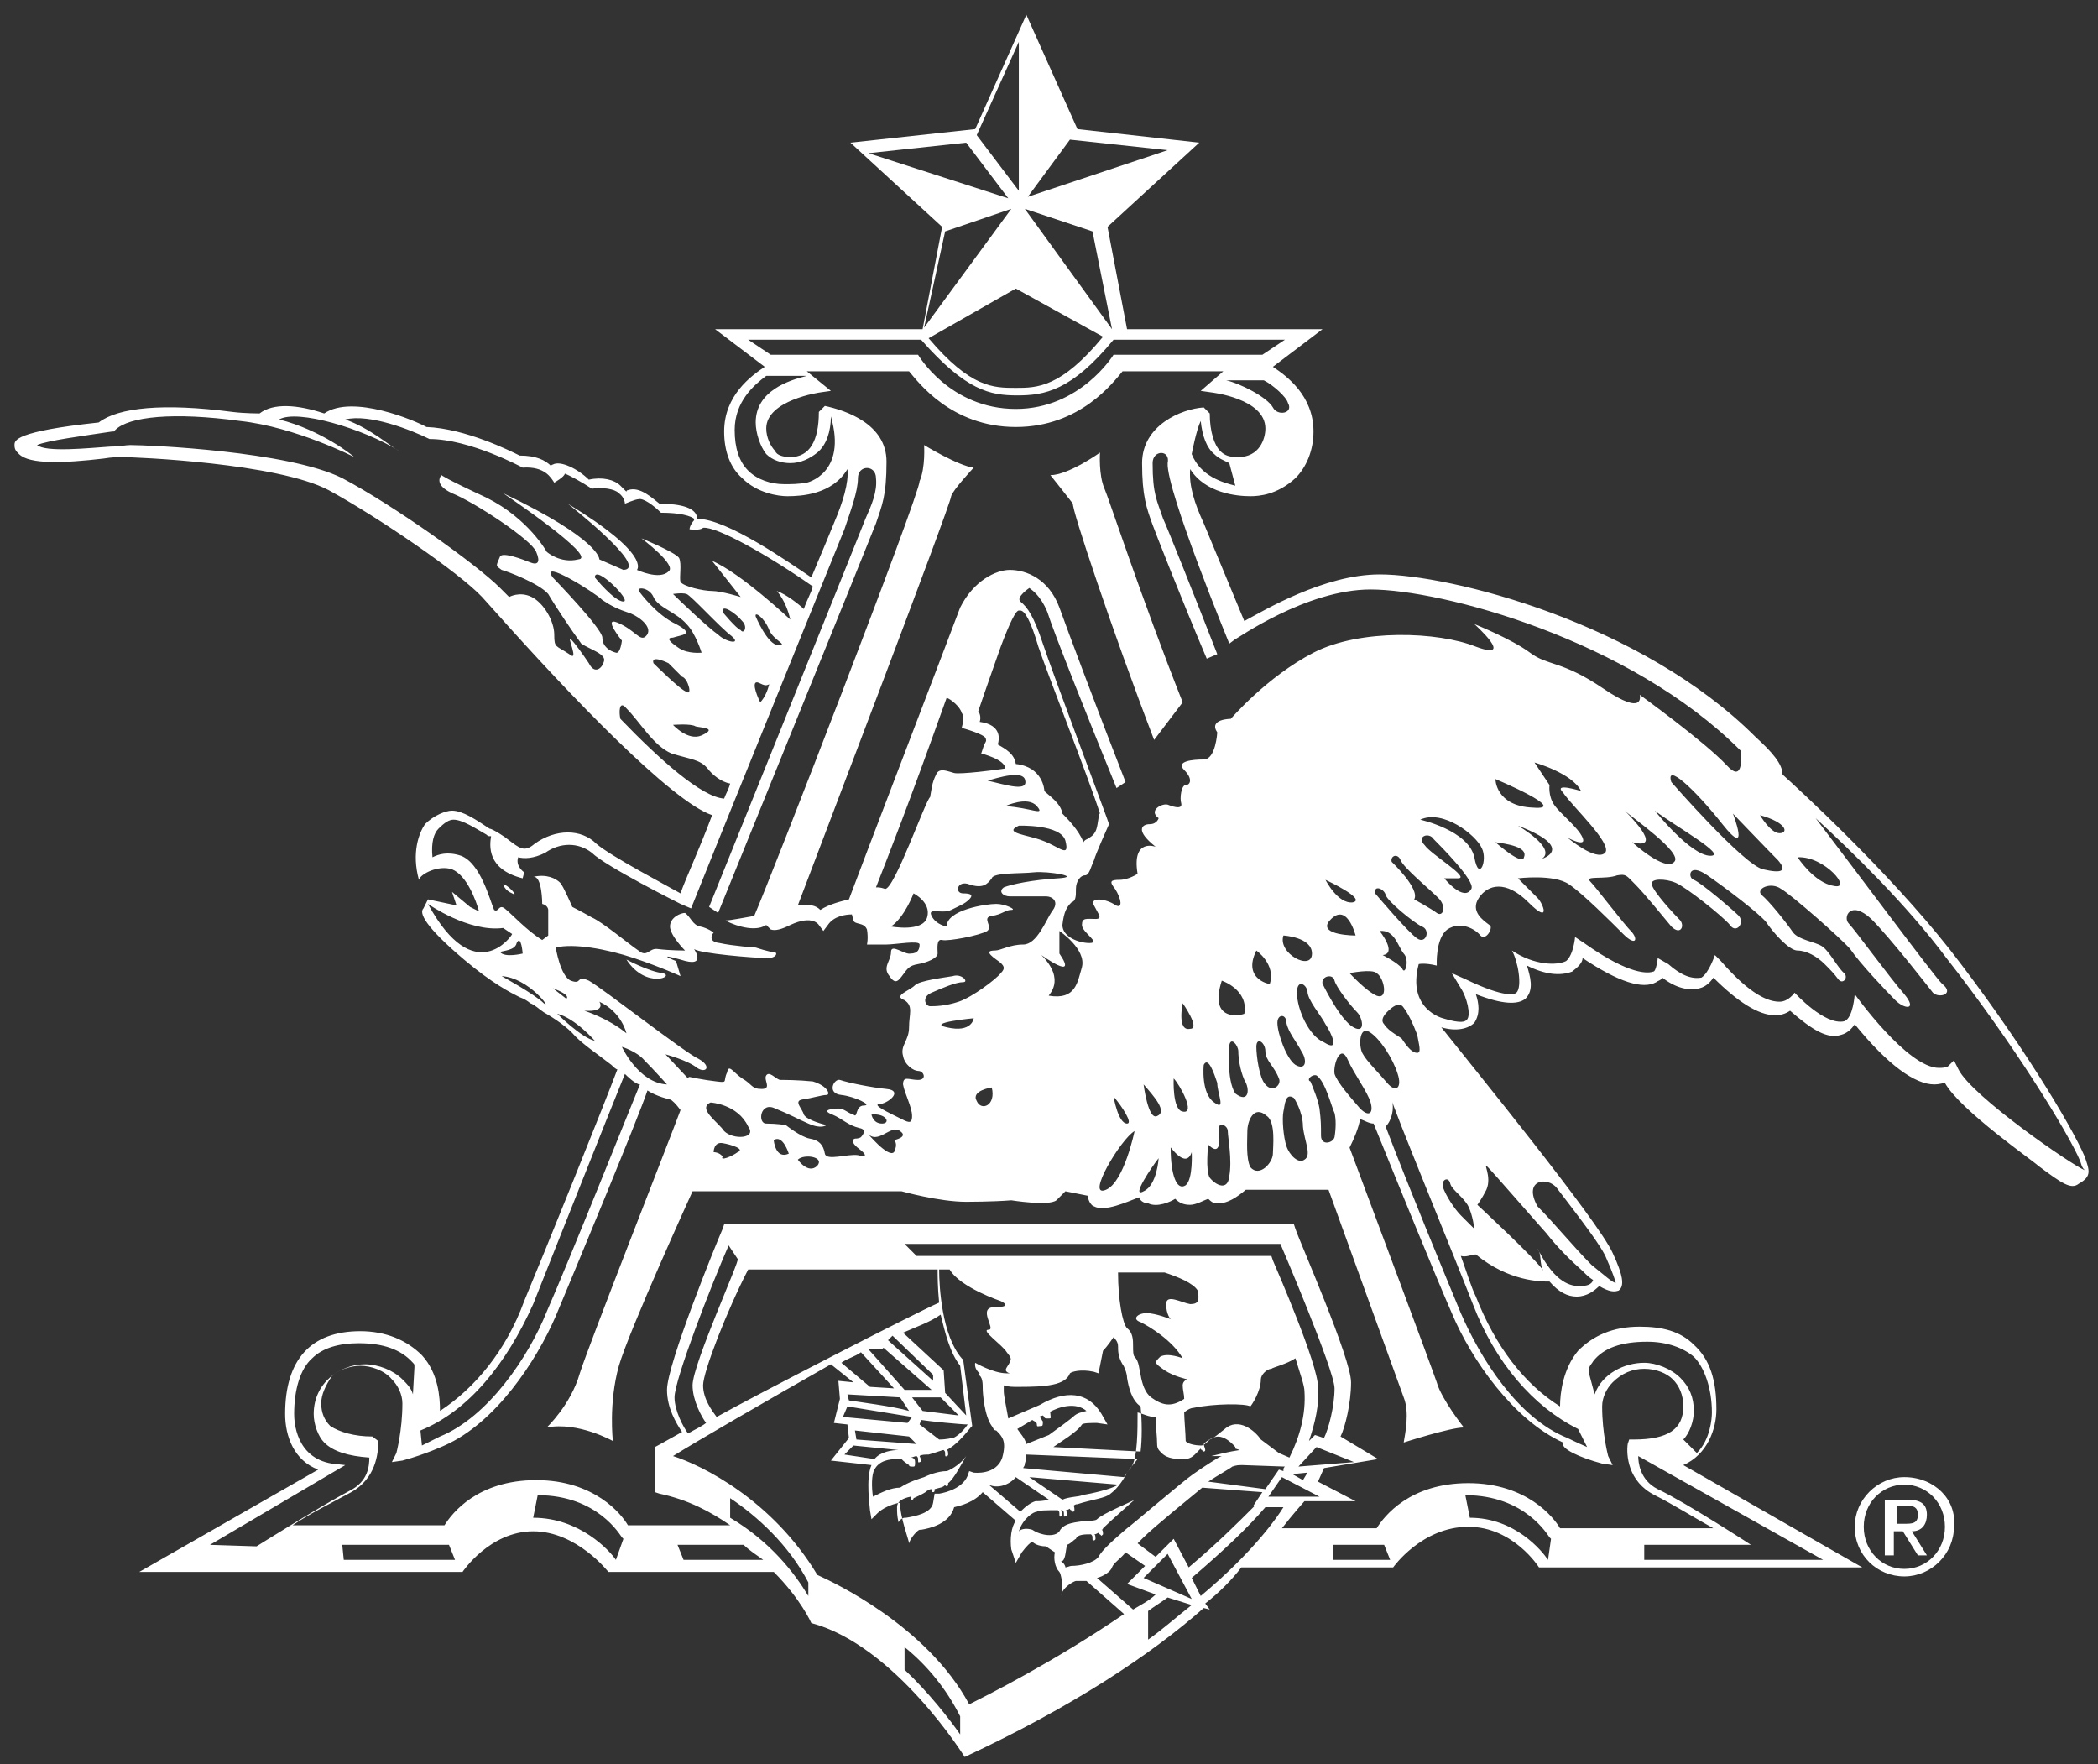 <svg xmlns="http://www.w3.org/2000/svg" width="132" height="111" viewBox="0 0 132 111" fill="none"><rect x="0" y="0" width="132" height="111" fill="#333333" stroke="none"/><path d="M131.166 72.774C130.315 70.786 127.004 65.296 122.653 59.711C118.775 54.789 113.099 49.583 112.153 48.731C112.153 48.068 111.491 47.311 110.451 46.364C103.262 39.17 91.249 36.141 86.803 36.141C83.303 36.141 79.519 38.413 78.289 39.076L75.735 32.923C75.168 31.692 74.79 30.557 74.884 29.515C75.83 31.03 77.817 31.219 78.668 31.219C79.235 31.219 80.37 31.125 81.505 30.083C82.168 29.421 82.641 28.38 82.641 27.149C82.641 24.877 80.938 23.647 80.087 23.079L83.208 20.712H70.911L69.681 14.275L75.452 8.975L67.79 8.123L64.574 0.929L61.357 8.123L53.506 8.975L59.276 14.275L58.047 20.712H44.993L48.114 23.079C47.263 23.647 45.561 24.877 45.561 27.149C45.561 28.38 45.939 29.421 46.696 30.083C47.642 31.03 48.966 31.219 49.533 31.219C50.385 31.219 52.371 31.125 53.317 29.515C53.412 30.367 53.033 31.598 52.466 32.923C52.466 32.923 51.614 35.005 51.047 36.331C49.628 35.384 45.75 32.639 43.858 32.639V32.544C43.763 31.977 42.912 31.692 41.493 31.692C41.115 31.409 40.263 30.557 39.507 30.841C39.412 30.841 39.412 30.935 39.412 30.935C39.318 30.841 39.128 30.651 39.034 30.557C38.655 30.178 37.899 29.989 37.047 30.178C36.385 29.515 35.25 28.947 34.777 29.231C34.777 29.231 34.682 29.231 34.682 29.326C34.304 28.947 33.736 28.663 32.696 28.663C32.129 28.38 29.291 26.96 26.831 26.865C26.169 26.486 22.196 24.782 20.399 26.013C18.696 25.445 17.183 25.35 16.332 26.013C16.332 26.013 15.386 26.013 14.629 25.918C10.278 25.35 7.44 25.634 6.21 26.581C0.913 27.149 0.913 27.717 0.913 28.001C0.913 28.285 1.008 28.38 1.197 28.569C1.859 29.231 4.035 29.137 6.494 28.853C7.062 28.758 7.44 28.758 7.629 28.758C8.575 28.758 17.467 29.137 20.683 30.841C23.804 32.544 28.912 36.047 30.331 37.561L31.183 38.508C35.818 43.714 42.25 50.435 44.804 51.287C43.953 53.558 43.101 55.357 42.817 56.209C42.155 55.83 38.372 53.842 37.52 53.085C36.574 52.139 34.966 52.139 33.642 53.085C32.98 53.653 32.696 53.369 31.939 52.801C31.845 52.706 30.993 52.139 30.804 52.139C29.953 51.571 29.102 51.003 28.439 51.003C28.061 51.003 27.304 51.287 26.737 51.855C26.358 52.422 25.885 53.653 26.358 55.357C26.453 54.978 27.588 54.41 28.439 54.694C29.385 55.073 29.953 56.682 30.142 57.345L29.575 57.061L28.439 56.114L28.723 56.966L26.926 56.587L26.642 57.155C26.358 57.439 26.737 58.291 29.196 60.374C30.993 61.888 32.129 62.456 32.696 62.74C32.98 62.835 33.264 63.024 33.358 63.119C33.642 63.214 33.926 63.498 34.209 63.687C34.872 64.065 35.723 64.633 36.196 65.201C36.764 65.769 37.615 66.337 38.466 67C38.561 67.094 38.75 67.284 38.844 67.284C37.993 69.556 34.209 78.927 32.98 81.861C31.845 84.985 29.858 87.351 27.683 88.771C27.683 87.919 27.588 86.405 26.547 85.269C25.602 84.322 24.277 83.754 22.669 83.754C19.548 83.754 17.94 85.553 17.94 88.96C17.94 90.38 18.507 91.895 20.021 92.463L8.764 98.9H29.102C29.102 98.9 30.804 96.344 33.547 96.344C36.291 96.344 38.277 98.9 38.277 98.9H48.682C50.385 100.603 51.047 102.118 51.047 102.118C56.344 103.538 60.695 110.542 60.695 110.542C67.411 107.419 72.425 104.106 75.735 101.171L76.114 101.266L75.83 100.887C76.681 100.225 77.533 99.373 78.1 98.615H87.654C87.654 98.615 89.451 96.06 92.384 96.06C95.221 96.06 96.829 98.615 96.829 98.615H117.167L105.91 92.179C107.424 91.516 107.991 89.907 107.991 88.677C107.991 86.878 107.613 85.553 106.572 84.606C105.721 83.754 104.586 83.47 103.167 83.47C101.464 83.47 100.235 84.038 99.289 84.985C98.343 86.121 98.154 87.635 98.154 88.487C95.883 87.067 94.086 84.701 92.857 81.577C92.573 81.009 92.289 80.063 91.911 79.021C92.289 79.116 92.573 78.927 92.857 78.927C94.938 80.631 96.924 80.631 97.492 80.631C98.059 81.293 98.627 81.577 99.194 81.577C99.856 81.577 100.329 81.198 100.613 80.915C101.275 81.293 101.559 81.293 101.843 81.198C102.221 80.915 102.127 80.252 101.464 78.832C100.519 76.75 92.478 66.905 90.681 64.633C91.627 64.917 92.384 64.728 92.762 64.349C93.14 63.782 93.046 63.119 92.857 62.551C94.559 63.214 95.505 63.214 95.978 62.835C96.546 62.267 96.262 61.415 96.073 60.752C97.208 61.32 98.154 61.415 98.91 61.131C99.289 60.847 99.573 60.563 99.573 60.279C101.843 61.794 103.356 62.267 104.208 61.794C104.302 61.699 104.491 61.699 104.586 61.51C105.437 62.172 106.289 62.362 106.951 62.172C107.329 62.078 107.613 61.794 107.802 61.51C109.316 63.024 110.64 63.876 111.68 63.876C112.059 63.876 112.343 63.782 112.626 63.592C114.045 64.823 114.991 65.391 115.842 65.107C116.221 65.012 116.505 64.728 116.694 64.444C118.775 67 120.477 68.23 121.707 68.23C121.991 68.23 122.275 68.136 122.369 68.136C123.315 69.84 127.95 73.058 128.234 73.342C129.748 74.478 130.315 74.856 130.788 74.478C131.639 74.004 131.45 73.626 131.166 72.774ZM111.964 52.422C111.397 52.422 110.735 51.287 110.735 51.287C112.437 51.76 112.532 52.422 111.964 52.422ZM111.87 54.126C112.437 54.789 112.153 54.978 110.924 54.694C109.694 54.41 105.154 49.204 105.154 49.204C104.775 47.974 106.572 49.583 108.37 51.855C110.167 54.126 109.032 51.192 109.032 51.192C109.032 51.192 111.302 53.558 111.87 54.126ZM102.221 51.003C102.6 51.381 105.91 53.653 105.343 54.221C104.775 54.884 102.694 52.99 102.694 52.99C104.87 53.558 102.221 51.003 102.221 51.003ZM104.113 51.003C105.343 51.949 108.748 53.842 107.613 53.842C106.383 53.842 104.113 51.003 104.113 51.003ZM74.979 28.569C74.979 28.569 75.263 27.054 75.546 26.486C75.641 27.433 75.925 28.19 76.398 28.569C76.681 28.853 76.965 28.947 77.344 29.137L77.722 30.557C76.965 30.367 75.546 29.989 74.979 28.569ZM81.033 25.35C81.411 26.013 80.37 26.202 80.087 25.634C79.708 24.972 78.006 24.12 77.154 23.93H79.519C80.087 24.215 80.938 24.972 81.033 25.35ZM67.317 8.785L73.465 9.448L64.668 12.382L67.317 8.785ZM68.736 14.559L69.965 20.712L64.479 13.14L68.736 14.559ZM69.398 21.186C66.749 24.404 65.236 24.404 63.911 24.404C62.492 24.404 61.074 24.404 58.425 21.28L63.911 18.156L69.398 21.186ZM64.101 2.633V12.004L61.452 8.501L64.101 2.633ZM54.641 9.637L60.79 8.975L63.438 12.477L54.641 9.637ZM59.466 14.559L63.628 13.14L58.141 20.617L59.466 14.559ZM47.074 21.375H57.952C60.79 24.593 62.303 24.877 64.006 24.877C65.709 24.877 67.411 24.593 70.06 21.375H80.843L79.424 22.321H70.06C70.06 22.321 67.979 25.729 63.911 25.729C59.749 25.729 57.763 22.321 57.763 22.321H48.493L47.074 21.375ZM50.763 30.367C50.196 30.462 49.817 30.462 49.344 30.462C48.493 30.462 47.642 30.178 47.074 29.61C46.507 29.042 46.223 28.19 46.223 27.054C46.223 25.256 47.452 24.215 48.209 23.647H50.763C49.628 23.931 47.547 24.593 47.547 26.581C47.547 27.244 47.831 28.096 48.209 28.569C48.587 28.947 49.155 29.137 49.723 29.137C50.385 29.137 50.952 28.853 51.425 28.474C51.993 28.001 52.277 27.149 52.277 26.202C53.317 29.799 50.763 30.367 50.763 30.367ZM37.993 41.632C37.899 42.01 37.426 42.483 37.047 41.726C36.669 41.158 36.196 40.496 35.912 40.212C35.628 39.928 36.48 41.726 35.818 41.158C34.966 40.59 34.872 40.78 34.872 39.928C34.872 39.076 34.209 37.94 33.453 37.561C32.696 37.183 32.034 37.561 32.034 37.561L31.466 36.993C29.953 35.479 24.75 31.787 21.534 30.083C18.129 28.38 9.332 28.001 8.197 28.001C7.913 28.001 7.535 28.096 6.967 28.096C5.548 28.19 2.9 28.474 2.332 28.001C2.994 27.717 5.17 27.433 7.062 27.149H7.156L7.251 27.054C8.102 26.202 10.94 25.918 15.102 26.486C18.602 26.865 22.291 28.758 22.291 28.758C22.196 28.663 20.21 27.054 17.561 26.392C18.696 25.729 22.858 26.96 25.129 28.38C24.561 28.096 23.331 26.96 21.723 26.392C23.237 26.013 25.885 27.054 27.02 27.622C29.575 27.622 32.885 29.421 32.885 29.421C34.304 29.326 34.682 30.083 34.872 30.367C34.872 30.367 35.534 29.989 35.534 29.799C35.818 29.894 36.669 30.367 37.236 30.746C37.899 30.651 38.655 30.746 38.939 31.03C39.318 31.314 39.318 31.692 39.318 31.692C39.318 31.692 39.98 31.409 40.169 31.409C40.453 31.314 41.115 31.787 41.588 32.26C43.29 32.26 43.669 32.639 43.669 32.639C43.669 32.639 43.669 32.639 43.669 32.734C43.574 32.828 43.385 33.112 43.385 33.302C43.385 33.302 44.047 33.396 44.236 33.207C45.088 33.112 48.304 34.911 51.142 36.899C51.047 37.277 50.763 37.751 50.574 38.319C50.29 38.035 49.439 37.372 48.871 37.183C48.871 37.183 49.439 37.751 49.723 38.981C49.723 38.981 46.601 36.047 44.804 35.289L46.601 37.561C46.601 37.561 45.371 37.183 44.804 37.183C44.236 37.183 43.007 36.899 42.817 36.615C42.723 36.331 42.912 35.479 42.723 35.1C42.439 34.721 40.358 33.87 40.358 33.87C40.358 33.87 42.628 35.574 42.061 35.952C41.493 36.52 40.074 35.857 40.074 35.857C40.074 35.857 41.02 34.911 35.723 31.692C35.723 31.692 40.925 35.763 39.223 35.857L37.709 35.195C37.709 35.195 37.804 33.964 31.655 31.03C31.655 31.03 37.709 35.1 36.385 35.195C35.25 35.479 34.399 34.721 34.399 34.721C34.399 34.721 33.264 32.639 30.615 31.314C27.966 30.083 27.777 29.894 27.777 29.894C27.777 29.894 27.21 30.462 28.439 31.03C29.858 31.598 33.453 33.964 33.736 34.721C34.02 35.384 33.831 35.574 33.358 35.384C32.885 35.195 31.655 34.721 31.466 35.005C31.183 35.668 31.183 35.574 31.561 35.857C31.939 35.952 33.926 36.709 34.493 37.372C34.872 38.035 36.007 39.738 36.574 40.496C37.142 40.874 38.182 41.158 37.993 41.632ZM47.547 38.792C47.452 38.413 48.114 38.886 48.398 39.644C48.682 40.306 49.628 40.59 48.966 40.59C48.304 40.59 47.547 38.792 47.547 38.792ZM48.398 43.051C48.304 43.43 48.114 43.903 47.831 44.187C47.547 43.619 47.263 42.767 47.736 42.957C48.114 43.146 48.209 43.146 48.398 43.051ZM42.534 39.265C41.304 38.697 40.263 37.277 40.263 37.277C39.885 36.899 40.831 36.899 41.115 37.561C41.398 38.224 42.534 38.508 43.196 39.265C43.763 39.833 44.142 41.064 44.142 41.064C44.142 41.064 43.29 41.158 42.723 40.78C42.155 40.401 41.871 40.117 42.344 40.117C42.912 39.928 43.763 39.928 42.534 39.265ZM42.061 41.726C42.061 41.726 42.628 42.294 42.912 42.578C43.29 42.673 43.574 43.809 43.196 43.525C42.817 43.43 41.115 41.726 41.115 41.726C40.925 41.158 42.061 41.726 42.061 41.726ZM43.763 45.702C44.142 45.797 45.182 45.797 44.142 46.27C43.29 46.648 42.344 45.607 42.344 45.607C42.344 45.607 43.48 45.513 43.763 45.702ZM42.344 37.372C42.344 37.372 42.912 37.277 43.196 37.372C43.48 37.467 45.277 39.454 46.033 40.022C46.696 40.59 45.655 40.401 45.182 39.928C44.615 39.549 42.817 37.845 42.344 37.372ZM45.466 38.508C45.371 37.94 46.317 38.602 46.696 39.076C47.074 39.454 46.79 39.928 46.601 39.644C46.317 39.549 45.466 38.508 45.466 38.508ZM39.223 37.845C38.655 37.845 37.426 36.331 37.426 36.331C37.426 35.479 39.79 37.845 39.223 37.845ZM38.75 41.064C38.372 40.969 37.899 40.685 37.899 40.117C37.899 39.549 34.777 36.331 34.777 36.331C33.926 35.1 37.426 37.277 37.899 37.751C38.466 38.129 38.844 38.319 39.696 38.602C40.358 38.886 41.115 39.549 40.642 40.022C40.263 40.401 39.98 39.644 38.844 39.17C37.899 38.792 39.128 40.306 39.128 40.306C39.128 40.306 39.034 41.158 38.75 41.064ZM39.034 45.228C38.939 44.85 38.939 43.998 39.412 44.566C40.263 45.418 41.115 46.932 42.25 47.406C43.48 47.784 44.047 47.784 44.52 48.352C44.804 48.731 45.371 49.204 45.939 49.299C45.844 49.678 45.655 49.961 45.561 50.245C44.142 50.151 41.493 47.784 39.034 45.228ZM26.926 56.871C26.926 56.871 29.48 58.67 31.655 58.386L32.223 58.765C32.223 58.859 29.858 62.267 26.926 56.871ZM32.507 59.333C32.791 58.765 32.885 59.995 32.885 59.995C32.885 59.995 31.75 60.279 31.466 59.901C31.655 59.806 32.412 59.806 32.507 59.333ZM34.209 63.119C33.642 62.551 31.561 61.415 31.561 61.415C33.264 61.51 34.777 63.592 34.209 63.119ZM34.493 58.859L34.115 59.143C33.169 58.575 32.129 57.439 31.75 57.155C31.372 56.871 31.372 57.439 31.088 57.25C30.804 56.587 30.237 54.316 29.007 53.842C28.156 53.558 27.588 53.748 27.21 53.937C27.115 52.99 27.304 52.422 27.588 52.139C27.966 51.76 28.25 51.571 28.534 51.571C29.102 51.571 29.953 52.139 30.615 52.517C30.71 52.612 30.71 52.612 30.899 52.612C30.804 53.18 30.615 54.694 32.885 55.262L32.98 54.884C32.98 54.884 32.412 54.505 32.601 53.937C32.98 54.032 33.547 54.032 34.304 53.653C35.25 52.99 36.385 52.99 37.236 53.653C38.088 54.505 42.817 56.871 42.817 56.871L43.48 57.155C43.574 56.871 53.128 33.302 53.128 33.302C53.506 32.166 53.979 30.935 53.979 30.083C53.979 29.231 55.114 29.231 55.114 30.083C55.209 30.935 54.831 31.787 54.452 32.639C54.358 32.923 44.615 57.061 44.615 57.061L45.182 57.439C45.182 57.439 55.02 33.207 55.114 32.923C55.493 31.787 55.776 31.219 55.776 29.042C55.776 26.676 53.222 25.824 51.898 25.54L51.52 25.918C51.52 27.717 50.952 28.758 49.723 28.758C49.344 28.758 48.871 28.663 48.777 28.38C48.493 28.096 48.209 27.527 48.209 26.96C48.209 25.161 51.614 24.688 51.614 24.688L52.277 24.593L50.763 23.363H57.195C57.763 24.025 59.844 26.865 63.911 26.865C67.979 26.865 70.06 24.025 70.627 23.363H76.965L75.546 24.593L76.208 24.688C76.208 24.688 79.614 25.066 79.614 26.96C79.614 27.622 79.235 28.758 77.911 28.758C77.344 28.758 77.06 28.663 76.776 28.38C76.398 28.001 76.114 27.149 76.114 26.013L75.735 25.634C74.317 25.729 71.857 26.77 71.857 29.137C71.857 31.219 72.141 31.977 72.519 33.018C72.614 33.302 74.317 37.656 75.925 41.442L76.587 41.158C75.073 37.277 73.371 33.018 73.181 32.639C72.803 31.503 72.519 31.125 72.519 29.137C72.519 28.285 73.654 28.285 73.465 29.137C73.371 30.841 77.344 40.496 77.344 40.496L77.722 40.212C77.817 40.212 82.168 37.088 86.235 37.088C90.681 37.088 102.505 40.212 109.505 47.216C109.599 47.879 109.599 49.204 108.653 48.163C107.235 46.648 103.167 43.714 103.167 43.714C103.167 43.714 103.546 45.134 100.897 43.335C98.248 41.537 97.397 41.916 96.262 41.064C95.127 40.212 92.762 39.265 92.762 39.265C92.762 39.265 95.411 41.632 92.857 40.685C90.492 39.738 85.573 39.549 82.641 41.064C79.708 42.578 77.438 45.228 77.438 45.228C77.438 45.228 76.019 45.229 76.587 46.081C76.587 46.081 76.492 47.784 75.735 47.784C75.073 47.784 73.938 47.879 74.506 48.447C75.073 49.015 74.884 49.394 74.6 49.394C74.317 49.394 74.222 50.245 74.317 50.529C74.411 50.908 73.938 50.813 73.465 50.624C73.087 50.529 72.236 51.003 72.898 51.476C72.898 51.476 72.803 51.855 72.33 51.855C71.857 51.855 71.384 52.233 72.709 53.275C72.709 53.275 71.195 52.706 71.573 54.978C71.573 54.978 71.006 55.357 70.438 55.357C69.871 55.357 69.776 55.452 70.154 55.925C70.533 56.493 70.722 57.345 70.06 56.871C69.398 56.493 68.546 56.493 68.83 56.966C69.114 57.534 69.398 57.818 68.925 57.818C68.357 57.818 68.073 57.723 68.073 58.197C68.073 58.67 69.303 59.333 68.546 59.333C67.884 59.333 66.844 58.954 66.844 58.197C66.938 57.345 67.127 57.061 67.411 56.777C67.695 56.682 67.695 56.398 67.695 55.925C67.695 55.452 67.979 55.073 68.263 55.073C68.546 55.073 68.641 54.505 68.83 54.126C68.925 53.748 69.776 51.855 69.776 51.855C69.776 51.76 66.276 42.483 65.614 40.496C65.046 38.792 64.668 38.224 64.195 37.845C63.911 37.561 64.763 36.993 64.763 36.993C64.857 37.088 65.425 37.372 65.898 38.508C66.276 39.738 68.546 45.418 70.249 49.583L70.817 49.204C69.114 44.85 67.127 39.549 66.655 38.224C65.992 36.425 64.574 35.857 63.533 35.857C62.682 35.857 61.263 36.52 60.411 38.224C59.56 40.496 54.074 54.789 53.412 56.587C53.033 56.682 52.182 56.871 51.614 57.25C51.331 56.966 50.952 56.871 50.196 56.966C51.047 54.694 59.844 31.692 59.844 31.219C59.938 30.841 61.263 29.421 61.263 29.421C60.317 29.326 58.141 28.001 58.141 28.001C58.141 28.001 58.236 29.421 57.858 30.273C57.858 31.125 48.493 55.262 47.452 57.629C46.885 57.723 45.939 57.913 45.655 57.913C45.75 58.007 47.358 58.765 48.209 58.197C48.304 58.291 48.304 58.291 48.493 58.481C48.777 58.575 49.155 58.481 49.723 58.197C51.142 57.534 51.52 58.197 51.52 58.197L51.804 58.575L52.087 58.197C52.466 57.629 53.222 57.534 53.601 57.534C53.601 57.629 53.696 57.818 53.696 57.913C53.79 58.197 54.358 58.007 54.547 58.481C54.641 59.049 54.547 59.427 54.547 59.427C54.547 59.427 55.209 59.427 55.776 59.427C56.344 59.427 57.858 59.143 57.858 59.427C57.858 59.711 57.763 59.995 57.29 59.995C56.912 60.09 56.06 59.333 56.06 59.901C56.06 60.468 55.493 60.847 55.966 61.415C56.344 61.983 56.533 61.699 56.817 61.32C57.101 60.942 57.195 60.752 57.763 60.658C58.331 60.563 58.993 60.279 58.993 59.995C58.993 59.711 58.898 59.049 59.276 59.143C59.655 59.238 61.641 58.859 62.114 58.575C62.492 58.291 61.736 57.723 62.398 57.629C63.06 57.534 63.249 57.25 63.628 57.25C64.006 57.25 63.249 56.871 62.682 56.871C62.02 56.871 59.56 57.25 59.56 58.291C59.56 58.291 58.898 58.197 58.614 57.629C58.331 57.061 59.276 57.534 59.844 57.25C60.411 56.966 60.695 56.871 60.979 56.587C61.263 56.303 61.074 56.209 60.601 56.209C60.033 56.209 60.222 55.357 60.979 55.641C61.83 55.925 62.114 55.641 62.398 55.262C62.492 54.884 64.195 54.978 65.046 54.884C65.898 54.789 68.168 55.168 66.56 55.262C64.952 55.357 63.628 55.641 63.155 55.83C62.776 56.114 63.155 56.398 63.533 56.398C63.911 56.398 65.33 56.398 65.803 56.398C66.276 56.398 66.655 56.777 66.182 57.345C65.803 57.913 65.236 59.427 64.384 59.427C63.533 59.427 62.965 59.806 62.587 59.806C62.209 59.806 62.02 59.901 62.682 60.374C63.249 60.752 63.249 60.942 62.965 61.226C62.682 61.604 61.168 62.74 60.317 63.024C59.466 63.308 58.803 63.308 58.52 63.308C58.236 63.308 57.952 62.74 58.614 62.456C59.276 62.172 60.128 61.794 60.601 61.794C60.979 61.794 60.506 61.226 59.938 61.415C59.371 61.51 57.858 61.699 57.574 61.983C57.195 62.362 56.155 62.646 56.912 62.93C57.479 63.308 57.195 63.782 57.195 64.633C57.195 65.485 56.628 65.769 56.817 66.432C56.912 67 57.479 67.379 57.763 67.379C58.141 67.379 58.331 67.946 57.763 67.946C57.195 67.946 56.817 67.662 56.817 68.23C56.912 68.798 57.385 69.65 57.385 70.218C57.385 70.786 57.101 70.597 56.533 70.313C55.966 70.029 54.736 69.461 55.398 69.461C55.966 69.366 56.817 68.609 55.776 68.514C54.831 68.42 53.412 68.136 52.844 67.946C52.466 67.852 51.993 68.798 52.939 68.893C53.79 68.988 54.925 69.556 54.358 69.556C53.79 69.556 53.979 70.407 53.696 70.124C53.317 70.029 53.128 69.745 52.749 69.745C52.371 69.745 51.614 69.84 52.371 70.124C53.033 70.407 53.317 70.786 54.074 70.975C54.641 71.07 54.168 71.543 54.168 71.543C54.168 71.543 54.074 71.638 53.79 71.638C53.506 71.733 53.696 72.017 54.074 72.301C54.452 72.585 54.641 72.869 53.979 72.679C53.317 72.585 51.993 73.058 51.898 72.585C51.804 72.017 51.52 71.733 50.952 71.638C50.385 71.543 49.439 70.786 49.439 70.786C49.439 70.786 48.871 70.692 48.209 70.692C47.642 70.692 47.831 69.272 48.777 69.745C49.723 70.124 50.196 70.407 50.858 70.692C51.709 71.07 51.993 70.786 51.993 70.786C51.993 70.786 50.763 70.502 50.574 70.124C50.479 69.745 49.912 69.272 50.479 69.177C51.142 69.082 51.709 68.893 51.993 68.893C52.277 68.893 52.087 68.325 51.142 68.041C50.196 67.946 49.344 67.946 49.06 67.946C48.777 67.852 48.398 67.379 48.209 67.662C48.02 67.946 48.587 68.514 47.925 68.514C47.263 68.514 47.358 68.23 46.696 67.852C46.128 67.473 45.844 66.905 45.75 67.473C45.466 68.041 45.844 68.136 45.088 68.041C44.236 67.946 43.385 67.757 43.385 67.757C43.385 67.757 43.29 67.757 43.29 67.852L41.871 66.337C41.871 66.337 43.29 66.716 43.858 67.189C44.425 67.568 44.804 67.094 43.953 66.621C43.101 66.243 37.899 62.172 37.047 61.699C36.196 61.32 36.669 61.983 35.912 61.699C35.25 61.415 34.966 59.617 34.966 59.617C36.101 59.333 38.182 59.711 39.885 60.279C41.588 60.847 42.817 61.415 42.817 61.415L42.534 60.468C42.534 60.468 41.115 59.901 42.817 60.374C44.52 60.942 43.669 59.711 43.669 59.711C44.047 59.995 47.452 60.279 48.304 60.279C48.871 60.279 48.966 59.901 48.682 59.901C48.398 59.901 47.547 59.617 47.547 59.617C47.547 59.617 46.128 59.522 45.277 59.333C44.425 59.238 44.898 58.67 44.898 58.67C44.898 58.67 44.52 58.386 44.047 58.291C43.574 58.197 43.48 57.723 43.101 57.439C42.817 57.439 42.155 57.723 42.155 58.291C42.155 58.859 43.101 59.806 43.101 59.806C43.101 59.806 42.155 59.806 41.398 59.711C40.831 59.617 40.736 60.279 40.169 59.806C39.601 59.427 37.899 58.007 37.236 57.723C36.574 57.345 36.007 57.061 36.007 57.061C36.007 57.061 35.439 55.736 35.25 55.546C34.966 55.262 34.399 54.978 33.547 55.168C34.115 55.073 34.115 56.871 34.115 56.871C34.493 56.966 34.493 57.25 34.493 57.25V58.859ZM99.573 52.706C99.289 52.044 98.154 51.192 97.775 50.624C97.397 50.056 97.492 49.394 97.492 49.394L96.546 47.974C96.546 47.974 98.91 48.636 99.478 49.772C99.478 49.772 97.681 49.204 98.343 49.867C98.91 50.719 101.464 53.085 100.992 53.653C100.424 54.221 98.627 52.706 98.627 52.706C98.627 52.706 99.856 53.369 99.573 52.706ZM95.505 51.949C99.194 53.369 97.019 54.032 97.019 54.032C97.965 53.369 95.505 51.949 95.505 51.949ZM95.883 53.937C95.789 54.505 94.086 52.99 94.086 52.99C94.748 53.085 96.167 53.275 95.883 53.937ZM94.086 49.015C94.086 49.015 98.816 51.003 96.451 50.813C94.086 50.719 94.086 49.015 94.086 49.015ZM76.398 69.366C75.546 68.798 75.735 67 75.735 67C76.019 66.432 76.398 67.568 76.587 68.136C76.587 68.798 77.154 69.934 76.398 69.366ZM76.871 61.699C76.871 61.699 78.573 62.267 78.289 63.782C78.1 63.876 76.019 64.349 76.871 61.699ZM76.019 72.017C76.965 72.963 76.681 71.165 76.681 71.165C76.587 70.502 77.249 70.786 77.249 71.165C77.249 71.543 77.533 72.963 77.344 74.004C77.249 74.951 76.492 74.573 76.114 74.099C75.83 73.626 76.019 72.017 76.019 72.017ZM77.344 65.769C77.438 65.201 77.911 65.769 77.911 66.148C77.911 66.526 78.006 67.284 78.289 67.946C78.668 68.514 78.573 69.461 77.722 68.798C77.154 67.946 77.344 65.769 77.344 65.769ZM78.479 71.165C78.479 70.597 78.857 69.461 79.708 70.218C80.276 70.597 80.087 72.206 80.087 72.585C80.087 73.153 79.235 74.099 78.668 73.437C78.384 72.869 78.479 71.733 78.479 71.165ZM79.046 59.806C79.046 59.806 80.276 60.658 79.897 61.888C80.087 61.983 78.1 61.699 79.046 59.806ZM79.614 68.23C79.235 67.852 79.046 66.432 79.046 65.864C79.046 65.201 79.614 65.58 79.614 66.148C79.614 66.716 80.181 67.094 80.465 67.852C80.654 68.23 80.087 68.798 79.614 68.23ZM80.37 64.349C80.37 63.782 80.938 63.782 80.938 64.349C81.033 64.917 81.6 65.58 81.884 66.148C82.262 66.716 82.168 67.379 81.505 67C80.938 66.621 80.37 65.012 80.37 64.349ZM86.803 58.575C87.749 58.481 87.938 59.522 88.316 59.995C88.695 60.374 88.411 61.415 88.222 60.942C87.938 60.563 86.992 60.09 86.992 60.09C87.938 59.995 86.803 58.575 86.803 58.575ZM86.614 62.646C85.951 62.362 84.911 61.226 84.911 61.226C84.911 61.226 86.33 60.942 86.614 61.226C87.087 61.51 87.37 62.93 86.614 62.646ZM85.1 56.777C84.154 56.871 83.397 55.357 83.397 55.357C83.397 55.357 86.046 56.587 85.1 56.777ZM83.587 58.007C84.722 56.587 85.289 58.859 85.289 58.859C85.289 58.859 83.019 58.859 83.587 58.007ZM83.965 61.699C84.059 62.078 84.911 63.214 85.384 63.687C85.762 64.065 85.951 65.201 85.005 64.539C84.154 63.876 83.208 61.888 83.208 61.888C83.114 61.415 83.87 61.226 83.965 61.699ZM83.397 64.444C83.776 65.012 84.343 66.243 83.303 65.58C82.357 65.201 81.6 63.498 81.6 62.456C81.6 61.604 82.168 61.888 82.262 62.362C82.262 62.93 83.114 63.876 83.397 64.444ZM80.749 58.859C80.749 58.859 82.546 58.954 82.546 59.995C82.546 61.131 80.37 59.995 80.749 58.859ZM80.749 69.934C80.843 69.556 80.843 68.704 81.411 69.082C81.411 69.082 81.978 69.934 81.978 70.881C82.073 71.827 82.546 72.679 82.073 72.963C81.695 73.247 81.127 72.679 80.938 72.111C80.749 71.543 80.654 70.407 80.749 69.934ZM82.83 67.662C83.397 68.041 83.776 69.65 83.965 70.029C84.059 70.407 84.059 70.975 83.965 71.543C83.87 71.922 83.114 72.111 83.114 71.449C83.114 70.786 83.114 70.502 83.019 69.745C82.924 69.177 82.641 68.514 82.451 68.041C82.168 67.946 82.546 67.568 82.83 67.662ZM83.965 67.568C83.87 67 84.343 65.58 84.816 66.716C85.195 67.568 86.046 68.704 86.235 69.366C86.424 70.029 86.141 70.313 85.573 69.745C85.005 69.082 84.154 68.136 83.965 67.568ZM85.762 66.337C85.478 65.959 85.478 64.539 86.141 64.917C86.803 65.296 87.654 66.621 87.938 67.568C88.222 68.42 87.843 68.798 87.276 68.136C86.803 67.568 85.951 66.716 85.762 66.337ZM87.087 64.444C86.708 64.065 87.465 63.498 87.465 63.498C87.465 63.498 88.032 62.93 88.316 63.403C88.6 63.782 88.884 64.349 89.168 65.107C89.262 65.675 89.451 66.243 89.168 66.243C88.884 66.243 88.6 65.959 88.222 65.391C88.222 65.296 87.37 64.917 87.087 64.444ZM89.168 59.049C88.6 58.67 86.519 56.209 86.519 56.209C86.424 55.641 87.087 55.925 87.181 56.303C87.276 56.682 88.884 58.007 89.451 58.291C90.019 58.481 89.735 59.427 89.168 59.049ZM88.978 56.587C89.357 55.925 87.559 54.221 87.559 54.221C87.465 53.842 87.938 53.653 88.127 54.126C88.316 54.6 89.924 55.925 90.492 56.493C91.059 57.061 90.776 57.723 90.397 57.439C90.019 57.155 88.978 56.587 88.978 56.587ZM90.87 55.262C90.87 55.262 90.87 55.262 91.722 55.262C92.573 55.262 90.019 53.748 89.641 53.18C89.073 52.612 89.924 52.328 90.208 52.801C90.586 53.18 92.857 55.452 92.573 55.925C92.1 56.777 90.87 55.262 90.87 55.262ZM92.762 53.937C92.384 52.233 89.357 51.571 89.357 51.571C90.776 50.908 92.857 52.517 93.235 53.369C93.613 54.126 93.046 55.546 92.762 53.937ZM74.979 72.49C74.979 72.49 75.073 74.194 74.6 74.573C74.033 74.951 73.654 73.91 73.654 72.206C73.56 72.017 74.6 73.626 74.979 72.49ZM73.844 67.852C74.222 68.23 75.263 70.124 74.411 69.934C73.749 69.84 73.844 67.852 73.844 67.852ZM74.884 64.728C74.033 64.917 74.411 63.119 74.411 63.119C74.411 63.119 75.546 64.728 74.884 64.728ZM72.803 70.218C72.236 70.502 71.952 68.23 71.952 68.23C72.614 68.988 73.465 69.934 72.803 70.218ZM72.898 72.869C72.898 72.869 72.803 74.573 71.952 74.951C71.1 75.424 72.519 73.342 72.898 72.869ZM71.384 71.165C71.384 71.165 70.722 74.383 69.587 74.856C68.263 75.424 70.533 71.638 71.384 71.165ZM70.06 68.988C70.627 69.65 71.29 70.692 70.911 70.692C70.344 70.692 70.06 68.988 70.06 68.988ZM65.519 60.09C65.519 60.09 67.884 61.794 66.655 59.995V58.575C66.655 58.575 68.357 59.711 68.073 60.847C67.79 61.794 67.695 62.93 65.992 62.646C65.898 62.646 67.127 61.699 65.519 60.09ZM55.682 55.925C55.398 55.83 55.303 55.83 55.114 55.83C55.776 54.126 57.101 50.813 59.56 43.903C59.844 43.998 60.411 44.471 60.506 44.85C60.601 44.945 60.601 45.228 60.601 45.418L60.506 45.797C60.506 45.797 61.925 46.175 62.02 46.459C62.02 46.554 62.114 46.554 61.925 46.838L61.736 47.406C61.736 47.406 63.249 47.784 63.249 48.352C62.682 48.447 60.411 48.731 60.033 48.636C59.655 48.542 59.087 48.258 58.898 48.731C58.614 49.299 58.614 49.678 58.52 50.151C58.236 50.34 56.249 56.02 55.682 55.925ZM58.331 57.723C58.047 58.67 56.06 58.291 56.06 58.291C56.912 57.723 57.479 56.209 57.479 56.209C57.479 56.209 58.614 56.777 58.331 57.723ZM64.479 49.015C64.763 49.867 63.344 49.394 62.114 49.109C62.02 49.204 64.195 48.352 64.479 49.015ZM65.236 50.719C65.803 51.381 64.857 50.813 63.249 50.719C63.249 50.719 64.668 50.056 65.236 50.719ZM64.101 51.949C64.101 51.949 66.749 51.855 67.033 52.896C67.317 54.032 66.655 53.275 65.614 52.896C64.668 52.517 63.06 52.422 64.101 51.949ZM66.844 51.192C66.749 50.529 65.992 50.056 65.709 49.772C65.709 49.678 65.614 48.258 63.911 48.068C63.817 47.406 63.249 47.122 62.776 46.838C62.871 46.554 63.06 45.607 61.641 45.418C61.736 45.134 61.641 44.85 61.547 44.755C61.925 43.619 62.965 40.685 62.965 40.685C63.533 39.17 63.911 38.413 64.101 38.413H64.195C64.479 38.413 64.857 39.076 65.33 40.685C65.898 42.389 68.452 48.826 69.209 51.192C69.114 51.192 69.114 51.287 69.114 51.476C69.019 52.044 69.019 52.422 68.546 52.706C68.452 52.801 68.263 52.801 68.168 52.99C67.884 52.233 67.128 51.476 66.844 51.192ZM61.452 69.272C61.074 68.609 62.398 68.42 62.398 68.42C62.682 69.556 61.736 69.934 61.452 69.272ZM61.263 64.065C61.263 64.065 61.168 65.012 59.56 64.633C58.236 64.349 61.263 64.065 61.263 64.065ZM56.249 72.49C55.871 72.869 54.547 71.259 54.547 71.259C55.209 72.111 56.06 70.692 56.628 71.165C57.195 71.543 56.249 71.733 56.249 71.733C56.249 71.733 56.533 71.922 56.249 72.49ZM54.831 70.124C55.776 70.029 56.06 70.692 55.493 70.692C54.925 70.692 54.831 70.124 54.831 70.124ZM51.425 73.342C50.858 73.91 50.196 72.963 50.196 72.963C50.574 72.585 51.898 72.774 51.425 73.342ZM49.628 72.585C48.777 72.963 48.682 71.733 48.682 71.733C49.25 71.354 49.628 72.585 49.628 72.585ZM44.898 72.49C44.898 72.49 44.898 71.827 45.466 71.922C46.033 72.017 46.885 72.301 46.412 72.49C46.033 72.774 45.277 73.058 45.466 72.774C45.277 72.49 44.898 72.49 44.898 72.49ZM45.561 71.165C45.182 70.597 43.858 69.745 44.709 69.366C44.709 69.366 46.412 69.461 47.074 70.881C47.642 71.638 46.128 71.733 45.561 71.165ZM41.966 68.23C40.169 68.136 39.128 65.864 39.128 65.864C39.128 65.864 40.074 66.148 40.547 66.716C41.115 67.284 41.966 68.23 41.966 68.23ZM35.628 62.835L34.777 62.172C36.007 62.646 35.628 62.835 35.628 62.835ZM35.061 63.782C36.196 64.065 37.426 65.485 37.426 65.485C36.574 65.296 35.061 63.782 35.061 63.782ZM36.764 63.592C38.182 63.687 37.709 63.024 37.709 63.024C39.128 63.687 39.412 65.012 39.412 65.012C38.277 64.065 36.764 63.592 36.764 63.592ZM33.547 82.05C34.682 79.211 38.277 70.124 39.318 67.568C39.412 67.662 39.98 68.23 40.263 68.23C39.98 68.893 35.818 79.305 34.399 82.524C33.264 85.363 30.71 89.15 27.683 90.38C27.683 90.38 27.115 90.664 26.547 90.948L26.453 90.002C29.48 88.771 31.845 85.837 33.547 82.05ZM13.21 97.196L21.723 92.179L20.872 92.084C18.602 91.706 18.507 89.434 18.507 88.96C18.507 87.446 18.886 86.121 19.642 85.458C20.305 84.796 21.345 84.511 22.575 84.511C24.088 84.511 25.223 84.89 25.98 85.742C26.075 85.837 26.075 85.837 26.075 86.026L25.98 87.73C25.885 87.351 25.602 87.067 25.318 86.783C24.75 86.215 23.804 85.837 22.953 85.837C21.44 85.837 19.737 86.973 19.737 88.96C19.737 89.623 20.021 90.38 20.399 90.759C20.967 91.327 21.913 91.611 23.237 91.706C23.237 92.273 23.142 93.22 22.007 93.788C20.21 94.735 16.142 97.29 16.142 97.29L13.21 97.196ZM21.629 98.142L21.534 97.196H28.25L28.629 98.142H21.629ZM38.75 98.142C38.372 97.574 36.48 95.492 33.547 95.492L33.831 94.072C37.615 94.072 39.034 96.628 39.128 96.722L39.223 96.817L38.75 98.142ZM43.007 98.142L42.628 97.196H46.79C47.169 97.574 47.642 97.858 48.02 98.142H43.007ZM50.858 100.414C50.006 98.994 48.493 97.006 45.939 95.492V94.261C47.642 95.397 49.628 97.196 50.858 99.562V100.414ZM60.411 109.123C59.749 108.176 58.425 106.472 56.912 105.052V103.632C58.331 104.768 59.56 106.283 60.411 107.987V109.123ZM60.979 107.229C58.331 102.307 52.466 99.562 51.425 99.089C48.587 94.356 44.142 92.179 42.344 91.611C43.858 90.664 48.114 88.203 52.277 85.837L53.696 86.973L52.749 86.878L52.844 88.014L52.466 89.528L53.317 89.623L53.412 90.475L52.277 91.895L54.831 92.179C54.452 93.031 54.736 94.829 54.736 95.019L54.831 95.587L55.209 95.208C55.493 94.924 56.06 94.64 56.628 94.545C56.628 95.492 57.195 96.912 57.195 97.101C57.29 96.722 57.763 96.249 57.858 96.249H57.952C58.52 96.154 59.749 95.871 60.033 94.829C60.411 94.735 61.263 94.545 61.83 93.883L63.911 95.681C63.628 96.06 63.533 96.817 63.628 97.48L63.911 98.332L64.29 97.669C64.574 97.29 64.857 97.006 64.952 97.006C65.046 97.101 65.33 97.29 65.803 97.29L66.371 97.669C66.276 98.048 66.371 98.615 66.655 98.9C66.749 98.994 66.938 99.846 66.749 100.414C66.844 99.846 67.6 99.468 67.695 99.468C67.79 99.468 68.357 99.468 68.357 99.468L70.722 101.55C66.276 104.579 62.114 106.661 60.979 107.229ZM78.952 94.735C77.817 95.871 76.587 97.101 74.79 98.615L73.844 96.817L72.709 97.953L71.573 97.101C71.668 97.006 71.857 96.817 71.952 96.722C72.614 96.06 75.073 94.072 75.641 93.599L79.424 93.883L78.857 94.735H78.952ZM67.127 97.196C67.411 97.101 67.506 96.912 67.695 96.817C67.79 96.533 68.263 96.533 68.641 96.533C68.736 96.628 68.736 96.628 68.736 96.817C68.736 97.006 68.83 96.912 68.83 96.912C68.925 96.912 68.925 96.817 68.925 96.817C68.925 96.722 68.925 96.533 68.83 96.533C68.925 96.533 68.925 96.533 69.114 96.438C69.114 96.533 69.209 96.533 69.209 96.533L69.303 96.628L69.398 96.533C69.398 96.438 69.398 96.249 69.303 96.249C69.398 96.249 69.398 96.154 69.398 96.154C69.776 95.776 71.384 94.356 71.384 94.356C71.29 94.451 69.398 95.208 69.019 95.587C68.925 95.681 68.641 95.681 68.357 95.681C67.79 95.776 66.938 95.776 66.655 96.344C66.371 96.722 65.519 96.628 64.952 96.249C64.668 96.154 64.29 96.154 64.101 96.344C64.384 95.492 65.046 95.113 65.236 95.113C65.33 95.019 65.898 95.019 66.465 95.019H66.56C66.655 95.113 66.655 95.113 66.655 95.302C66.655 95.492 66.749 95.397 66.749 95.397C66.844 95.397 66.844 95.302 66.844 95.302C66.844 95.208 66.749 95.019 66.749 95.019C66.844 95.019 66.844 95.019 66.844 95.019C66.938 95.113 66.938 95.113 66.938 95.302C66.938 95.492 67.033 95.397 67.033 95.397C67.127 95.397 67.127 95.302 67.127 95.302C67.127 95.302 67.127 95.019 67.033 95.019C67.127 95.019 67.128 95.019 67.317 94.924C67.317 95.019 67.411 95.019 67.411 95.019C67.411 95.113 67.506 95.113 67.506 95.113C67.6 95.113 67.6 95.019 67.6 95.019C67.6 94.924 67.6 94.735 67.506 94.735C67.6 94.735 67.6 94.64 67.79 94.64C68.641 94.356 69.587 94.261 69.871 93.977C70.249 93.693 70.533 93.315 70.817 92.841C70.911 92.557 71.1 92.463 71.195 92.273C71.573 91.706 71.573 90.002 71.573 88.866C71.952 88.96 72.236 89.15 72.709 89.15C72.709 89.718 72.803 90.38 72.803 90.854C72.803 91.138 72.898 91.232 73.087 91.421C73.465 91.8 74.033 91.8 74.506 91.8C74.979 91.8 75.168 91.516 75.452 91.232L75.546 91.138C75.546 91.232 75.641 91.232 75.641 91.232C75.641 91.327 75.735 91.327 75.735 91.327C75.83 91.327 75.83 91.232 75.83 91.232C75.83 91.138 75.735 90.948 75.735 90.854C75.83 90.759 76.019 90.57 76.303 90.475C76.965 90.096 77.722 91.043 77.722 91.043V91.138L78.006 91.232C77.344 91.327 76.587 91.516 76.208 91.611H76.114H76.871C76.776 91.611 75.735 92.273 75.073 92.747C74.506 93.125 71.195 95.965 70.911 96.154C70.817 96.249 69.398 97.385 69.114 97.953C68.83 98.332 67.979 98.521 67.411 98.521C67.317 98.521 67.127 98.615 67.033 98.615C67.033 98.521 66.938 98.332 66.749 98.237C67.033 98.237 67.033 97.669 67.127 97.196ZM58.331 93.788C58.425 93.788 58.425 93.693 58.614 93.693C58.614 93.693 58.614 93.693 58.614 93.788C58.614 93.883 58.709 93.883 58.709 93.883C58.803 93.883 58.803 93.788 58.803 93.788C58.803 93.693 58.803 93.693 58.803 93.693C59.087 93.599 59.371 93.599 59.466 93.409C59.466 93.504 59.56 93.504 59.56 93.504C59.655 93.504 59.655 93.409 59.655 93.409C59.655 93.409 59.655 93.409 59.655 93.315C60.033 93.031 60.506 92.084 60.79 91.611C60.411 92.179 59.655 92.557 59.56 92.557C58.993 92.557 58.331 92.841 58.141 92.936C57.858 93.031 57.195 93.22 56.628 93.599C56.06 93.599 55.493 93.883 54.925 94.167C54.831 93.599 54.831 92.747 55.02 92.463C55.303 91.895 55.966 91.8 56.439 91.8C56.533 91.8 56.533 91.8 56.722 91.8C56.722 91.8 56.722 91.8 56.817 91.895C56.912 91.99 57.195 92.179 57.195 92.179C57.195 92.273 57.29 92.273 57.479 92.273C57.574 92.273 57.574 92.179 57.574 91.99C57.574 91.8 57.479 91.706 57.29 91.706C57.385 91.706 57.574 91.611 57.668 91.611C57.763 91.706 57.763 91.706 57.763 91.895C57.763 92.084 57.858 91.99 57.858 91.99C57.952 91.99 57.952 91.895 57.952 91.895C57.952 91.8 57.858 91.611 57.858 91.611C57.952 91.516 58.236 91.516 58.425 91.516C58.803 91.421 59.276 91.232 59.371 91.232C59.466 91.327 59.466 91.327 59.466 91.516C59.466 91.706 59.56 91.611 59.56 91.611C59.655 91.611 59.655 91.516 59.655 91.516C59.655 91.421 59.655 91.232 59.56 91.232C60.128 90.948 60.695 90.286 61.074 89.812L61.168 89.718L60.601 85.553L60.506 85.458C59.276 84.038 59.087 81.009 59.087 79.873H59.749C60.411 81.009 62.965 81.861 62.965 81.861C62.965 81.861 63.817 82.24 62.587 82.24C61.452 82.24 62.682 83.66 62.209 83.66C61.641 83.66 63.06 84.606 63.344 85.079C63.628 85.458 63.722 85.458 63.344 86.026C62.965 86.594 64.574 86.405 63.438 86.405H63.344C62.492 86.405 61.357 85.742 61.357 85.742C61.357 85.742 61.263 86.121 61.641 86.405L61.547 86.499C61.83 86.594 61.83 87.067 61.83 87.351C61.83 87.635 61.925 89.055 62.398 89.718C62.492 89.812 62.492 90.002 62.682 90.002C63.06 90.38 63.344 90.664 63.06 91.706C62.682 92.841 61.263 92.652 61.263 92.652L60.979 92.557L60.885 92.841C60.506 93.788 59.087 93.977 59.087 93.977H58.803L58.709 94.545C58.614 95.208 57.574 95.397 57.006 95.492H56.912C56.817 95.492 56.628 95.587 56.533 95.776C56.439 95.397 56.439 95.113 56.439 94.829C56.439 94.451 56.817 94.261 57.29 94.167V94.261C57.29 94.356 57.385 94.356 57.385 94.356C57.479 94.356 57.479 94.261 57.479 94.261C58.331 93.883 58.331 93.788 58.331 93.788ZM53.128 91.516L53.696 90.948L56.533 91.232C56.155 91.232 55.398 91.327 55.02 91.8L53.128 91.516ZM57.952 89.339C58.52 89.434 60.506 89.623 60.885 89.623C60.506 90.191 60.033 90.475 59.938 90.475C59.844 90.475 59.56 90.57 59.087 90.57L57.858 89.623L57.952 89.339ZM57.385 87.919H59.182L60.317 89.055L58.047 88.771L57.385 87.919ZM59.466 87.635L59.371 86.215L56.817 83.849C57.668 83.47 58.52 83.186 59.182 82.713C59.466 83.849 59.749 85.079 60.411 85.931L60.79 89.055L59.466 87.635ZM58.709 86.499V86.878L55.871 84.322L56.155 84.038L58.709 86.499ZM58.614 87.446H56.912L54.641 84.89H55.493L55.587 84.796L58.614 87.446ZM56.249 87.351L54.736 87.257L52.939 85.742C53.317 85.458 53.79 85.363 54.168 85.079L56.249 87.351ZM56.628 87.919L57.195 88.771C56.249 88.487 53.979 88.203 53.412 88.109L53.317 87.73L56.628 87.919ZM53.317 88.487L57.385 89.15L57.101 89.528L53.033 89.15L53.317 88.487ZM57.668 90.854L53.885 90.57L53.79 90.002L57.195 90.38L57.668 90.854ZM74.884 82.05C74.317 81.956 73.371 81.388 73.371 82.05C73.371 82.713 73.654 82.997 73.654 82.997C73.654 82.997 72.709 82.618 72.141 82.618C71.573 82.618 71.195 82.997 71.763 83.186C72.33 83.47 73.749 84.322 74.411 85.458C74.411 85.458 73.465 85.079 72.992 85.363C72.614 85.742 72.614 85.742 73.276 86.215C73.844 86.594 74.695 86.783 74.695 86.783C74.695 86.783 74.411 86.878 74.411 87.162C74.411 87.446 74.506 87.73 74.506 88.014C73.654 88.582 73.087 88.392 72.425 87.919C72.046 87.635 71.857 87.067 71.763 86.499C71.668 86.121 71.668 85.647 71.384 85.363C71.29 85.269 71.29 84.985 71.29 84.701C71.29 84.322 71.29 83.849 70.911 83.565C70.627 83.281 70.344 81.766 70.344 80.063C71.29 80.063 72.33 80.063 73.276 80.063C74.127 80.347 75.073 80.725 75.357 81.198C75.452 81.766 75.452 82.05 74.884 82.05ZM78.668 88.487C78.762 88.392 79.33 87.541 79.33 86.783C79.33 86.499 79.708 86.121 79.992 86.121C80.087 86.026 80.938 85.837 81.505 85.458C81.789 86.405 82.073 87.162 82.073 87.541C82.168 88.96 81.789 90.38 81.127 91.706L80.465 91.421L79.33 90.57C78.952 90.002 77.911 89.15 77.06 89.907C76.681 90.191 76.398 90.475 76.114 90.57C75.83 90.854 75.735 90.948 75.546 90.948C75.263 90.948 74.695 90.854 74.6 90.664C74.6 90.286 74.506 89.244 74.506 88.866C74.6 88.771 74.884 88.582 75.073 88.582C76.398 88.298 78.384 88.298 78.668 88.487ZM70.06 84.133C70.154 84.228 70.344 84.417 70.344 84.701C70.344 84.985 70.344 85.363 70.627 85.837C70.722 85.931 70.911 86.405 70.911 86.689C71.006 87.257 71.195 88.109 71.763 88.487C71.857 89.434 71.857 90.57 71.763 91.327L66.276 91.043C66.655 90.759 67.79 90.096 68.073 89.623C68.168 89.528 68.641 89.528 69.019 89.528L69.681 89.623L69.303 88.96C68.452 87.541 67.033 87.446 65.425 88.392L63.438 89.244C63.344 88.677 63.155 87.825 63.155 87.541C63.155 87.446 63.155 87.257 63.155 87.162C63.438 87.257 63.722 87.257 64.006 87.257H64.101C65.803 87.257 67.033 87.162 67.317 86.405C67.411 86.31 67.979 86.121 68.83 86.31L69.114 86.405L69.398 84.985C69.681 84.701 70.06 84.133 70.06 84.133ZM64.384 92.368C64.384 92.273 64.479 92.273 64.479 92.084C64.574 91.8 64.574 91.706 64.574 91.516L71.573 91.8C71.29 92.179 71.006 92.463 70.722 92.936L64.384 92.368ZM70.344 93.409C69.965 93.693 68.641 93.977 68.073 94.072C67.979 94.167 67.222 94.167 66.844 94.356L64.763 92.936L70.344 93.409ZM65.33 89.15L65.614 89.055L65.709 89.15C65.709 89.244 65.803 89.244 65.992 89.244C66.182 89.244 66.087 89.15 66.087 88.96C66.087 88.771 65.992 88.866 65.992 88.866C66.655 88.487 67.695 88.203 68.357 88.771C68.073 88.866 67.79 88.866 67.506 89.15C67.411 89.244 66.655 89.812 65.992 90.286L64.574 90.854C64.479 90.475 64.195 90.191 64.006 89.907L64.952 89.339C65.046 89.434 65.236 89.434 65.236 89.623C65.236 89.812 65.33 89.718 65.519 89.718C65.614 89.718 65.614 89.623 65.614 89.434C65.519 89.339 65.519 89.15 65.33 89.15ZM63.911 92.936L65.992 94.356C65.614 94.451 65.33 94.451 65.141 94.451C64.857 94.545 64.574 94.735 64.195 95.113L62.209 93.409C62.776 93.693 63.533 93.409 63.911 92.936ZM76.019 93.22C76.587 92.841 77.438 92.368 77.533 92.273C77.817 92.179 77.911 92.179 78.195 92.179L80.843 92.273C80.749 92.368 80.749 92.368 80.749 92.557L80.465 92.463L79.614 93.693L76.019 93.22ZM80.654 92.936L83.019 94.167H79.803L80.654 92.936ZM81.978 93.125L81.316 92.747L82.262 92.652L81.978 93.125ZM81.695 92.273L82.83 91.043L85.195 91.99L81.695 92.273ZM82.735 90.286L82.357 90.664C82.735 89.528 83.019 88.392 82.924 87.257C82.924 85.837 80.37 79.968 80.087 79.305L79.992 79.021H57.668L56.912 78.264H80.56C80.56 78.264 83.965 86.215 83.965 87.351C83.965 88.487 83.587 89.907 83.303 90.475L82.735 90.286ZM58.993 79.873C58.993 80.252 58.993 81.009 59.087 81.956C57.574 82.618 47.452 87.825 45.088 89.15C44.804 88.771 44.236 88.014 44.236 87.162C44.236 86.31 45.75 82.429 47.074 79.873H58.993ZM43.574 87.162C43.574 88.109 44.142 89.15 44.425 89.528C44.047 89.812 43.763 89.907 43.29 90.191C43.007 89.812 42.439 88.771 42.439 87.919C42.439 86.783 44.804 80.725 45.844 78.359L46.412 79.211C46.601 79.211 43.574 85.837 43.574 87.162ZM69.019 99.278C69.398 99.183 69.871 98.9 69.965 98.615C70.06 98.332 70.533 98.048 70.817 97.669L72.046 98.521L70.911 99.657L72.709 100.319C72.33 100.698 71.763 100.982 71.29 101.266L69.019 99.278ZM72.236 103.159V101.361C72.614 101.077 73.087 100.793 73.465 100.509L74.979 100.982C74.127 101.645 73.181 102.497 72.236 103.159ZM71.952 99.278L73.465 97.764L74.979 100.603L71.952 99.278ZM75.546 100.414L74.979 99.278C76.965 97.574 78.479 96.154 79.614 94.829H80.749C80.465 95.302 78.952 97.574 75.546 100.414ZM83.87 98.142V97.196H87.087L87.465 98.142H83.87ZM97.397 98.142C97.019 97.574 95.316 95.492 92.478 95.492L92.195 94.072C95.978 94.072 97.397 96.628 97.492 96.722L97.586 96.817L97.397 98.142ZM114.707 98.142H103.451V97.196H110.167C110.167 97.196 106.099 94.545 104.302 93.693C103.167 93.125 103.073 91.99 103.073 91.611L114.707 98.142ZM100.235 85.647C100.897 84.796 102.032 84.417 103.64 84.417C104.87 84.417 105.91 84.796 106.572 85.363C107.235 86.026 107.708 87.351 107.708 88.866C107.708 89.244 107.613 90.57 106.762 91.421L105.91 90.57C106.289 90.191 106.572 89.434 106.572 88.771C106.572 87.919 106.289 87.257 105.721 86.689C105.154 86.121 104.208 85.742 103.451 85.742C102.221 85.742 100.802 86.405 100.329 87.73L99.951 86.31C99.951 85.931 100.14 85.837 100.235 85.647ZM100.802 92.084L101.464 92.179L101.181 91.611C101.181 91.611 100.802 90.191 100.802 88.487C100.802 87.919 101.086 87.351 101.464 86.973C102.032 86.405 102.694 86.121 103.451 86.121C104.208 86.121 104.87 86.405 105.248 86.783C105.627 87.162 105.91 87.73 105.91 88.487C105.91 89.907 104.964 90.57 102.789 90.57H102.505L102.41 90.854C102.316 91.516 102.41 93.22 104.113 94.072C105.248 94.64 106.762 95.587 107.802 96.154H98.154C97.775 95.492 96.073 93.315 92.384 93.315C88.695 93.315 87.087 95.397 86.614 96.154H80.654C81.316 95.302 82.073 94.451 82.073 94.451H85.289L82.924 93.22L83.303 92.368L86.708 91.8L84.343 90.38C84.627 89.812 85.005 88.298 85.005 86.973C85.005 85.458 81.789 78.169 81.505 77.317L81.411 77.034H45.561L45.466 77.317C45.088 78.169 41.966 85.837 41.966 87.446C41.966 88.582 42.534 89.528 42.912 90.096C41.398 90.948 41.209 91.043 41.209 91.043V93.883L41.493 93.977C43.29 94.356 44.709 95.113 45.939 95.965H39.507C39.128 95.302 37.426 93.125 33.736 93.125C30.047 93.125 28.439 95.208 27.966 95.965H18.413C19.358 95.302 21.061 94.451 22.102 93.883C23.615 93.031 23.804 91.516 23.804 90.664L23.426 90.38C22.291 90.38 21.345 90.096 20.777 89.718C20.399 89.339 20.21 88.866 20.21 88.298C20.21 87.73 20.494 87.162 20.872 86.594C21.25 86.215 22.007 85.931 22.669 85.931C23.331 85.931 24.183 86.215 24.656 86.783C25.034 87.162 25.318 87.73 25.318 88.298C25.318 90.002 24.939 91.421 24.939 91.421L24.656 91.99L25.318 91.895C26.737 91.516 27.966 90.948 27.966 90.948C31.183 89.528 33.736 85.647 34.966 82.808C36.196 79.873 40.169 70.313 40.736 68.609C41.304 68.988 42.155 69.177 42.155 69.177C42.25 69.177 42.534 69.461 42.817 69.84C42.155 71.638 37.047 84.606 36.48 86.405C35.912 88.392 34.399 89.812 34.399 89.812C36.385 89.434 38.561 90.664 38.561 90.664C38.561 90.664 38.277 88.298 38.939 85.931C39.601 83.66 43.574 74.951 43.574 74.951H56.722C56.722 74.951 59.087 75.614 60.79 75.614C60.79 75.614 62.492 75.614 63.628 75.519C63.628 75.519 65.992 75.898 66.465 75.519L67.033 74.951L68.452 75.235C68.452 75.614 68.736 75.898 68.83 75.898C69.492 76.276 70.911 75.614 71.668 75.33C71.763 75.614 72.046 75.708 72.236 75.708C72.803 75.992 73.654 75.614 73.938 75.424C74.222 75.708 74.506 75.803 74.884 75.803C75.263 75.803 75.735 75.519 76.019 75.424C76.303 75.708 76.398 75.708 76.681 75.708C77.249 75.708 77.817 75.33 78.384 74.856H83.587C83.587 74.856 87.938 86.878 88.316 87.919C88.695 88.866 88.411 90.191 88.316 90.759C88.316 90.759 91.249 89.812 92.1 89.812C92.1 89.812 90.681 88.014 90.397 86.973C90.113 86.121 86.046 75.235 84.911 72.206C85.195 71.638 85.478 70.975 85.573 70.407C85.857 70.502 86.141 70.692 86.424 70.692C87.843 74.194 90.303 80.252 91.343 82.618C92.573 85.553 95.221 89.339 98.343 90.759C98.154 91.138 99.383 91.706 100.802 92.084ZM92.667 82.05C94.086 85.742 96.451 88.487 99.289 89.907L99.856 91.043C99.194 90.759 98.627 90.475 98.627 90.475C95.505 89.244 93.14 85.458 91.911 82.618C90.965 80.347 88.505 74.383 87.181 70.881C87.559 70.502 87.749 69.745 87.559 69.177C87.465 69.272 91.722 79.589 92.667 82.05ZM97.965 74.762C99.478 76.75 100.802 78.453 101.086 79.211C101.464 80.063 101.654 80.631 101.654 80.725C101.37 80.631 101.086 80.347 100.14 79.589C99.005 78.453 97.775 76.939 96.735 75.898C95.789 74.194 97.397 74.004 97.965 74.762ZM93.613 73.437C93.992 73.815 96.451 76.655 97.302 77.602C97.965 78.453 98.816 79.305 99.573 79.968C99.856 80.252 99.951 80.347 100.235 80.536C100.14 80.82 99.856 80.915 99.383 80.915C98.91 80.915 97.87 80.82 96.735 78.548C97.019 78.927 96.829 79.495 97.113 79.968C96.735 79.305 92.951 75.803 92.951 75.803C92.951 75.803 93.235 75.424 93.519 74.856C93.897 74.004 93.235 73.058 93.613 73.437ZM91.249 74.478C91.343 74.856 92.1 75.33 92.384 75.898C92.667 76.466 92.762 77.317 92.762 77.317C92.762 77.317 92.384 76.939 91.911 76.466C91.532 76.087 90.965 75.235 90.776 74.667C90.681 74.194 91.154 74.004 91.249 74.478ZM123.221 67.284L122.937 66.716L122.559 67.094C122.559 67.094 122.464 67.189 121.991 67.189C120.005 67.189 116.694 62.551 116.694 62.551C116.694 62.551 116.599 64.065 116.032 64.255C114.802 64.539 112.91 62.456 112.91 62.456C112.91 62.456 112.532 63.024 111.964 63.024C111.302 63.024 110.167 62.646 108.275 60.468L107.897 60.09C107.897 60.09 107.518 61.226 107.045 61.51C106.478 61.604 105.816 61.415 104.964 60.658L104.302 60.279C104.302 60.279 104.208 61.131 104.018 61.131C103.735 61.226 102.6 61.415 99.667 59.333L99.1 58.954C99.1 58.954 99.005 60.09 98.532 60.468C97.965 60.752 96.546 60.752 95.127 59.806C95.505 60.468 95.789 62.078 95.411 62.456C95.316 62.551 94.748 62.835 92.195 61.604L91.343 61.226L91.911 62.172C92.289 62.74 92.573 63.876 92.289 64.16C92.195 64.255 92.005 64.444 90.776 64.065C90.776 64.065 88.505 63.498 89.262 60.658C89.262 60.658 89.641 60.563 90.397 60.752C90.397 60.752 90.303 59.049 91.059 58.481C91.911 57.913 92.857 58.481 93.14 58.859C93.519 59.238 93.992 58.291 93.708 58.197C93.33 57.913 92.478 57.345 93.046 56.493C93.613 55.641 94.748 55.357 96.167 56.777C97.586 58.197 97.113 56.871 96.735 56.493C96.356 56.114 95.505 55.262 95.505 55.262C95.505 55.262 97.775 54.978 98.721 55.641C99.573 56.209 101.37 58.007 102.127 58.765C102.883 59.522 103.073 59.143 102.694 58.67C102.127 58.102 100.424 55.83 100.046 55.452C99.667 55.073 100.992 55.357 101.748 55.073C102.316 54.978 102.316 55.073 102.883 55.641C103.451 56.209 104.681 57.723 105.154 58.291C105.721 58.859 106.005 58.291 105.721 57.913C105.343 57.534 104.018 56.114 103.924 55.641C103.829 55.262 104.775 55.262 105.437 55.546C106.099 55.83 108.37 57.629 108.843 58.197C109.221 58.765 109.789 58.102 109.41 57.629C109.032 57.25 107.045 55.546 106.572 55.357C106.194 55.262 106.194 54.221 107.424 55.073C108.653 55.925 110.64 57.439 111.113 58.007C111.491 58.575 112.532 59.806 113.099 59.806C113.667 59.806 114.329 60.184 114.802 60.658C115.18 61.036 115.37 61.226 115.653 61.604C115.937 61.983 116.315 61.51 116.032 61.226C115.653 60.942 115.086 59.806 114.613 59.522C114.14 59.238 113.194 59.143 112.816 58.67C112.437 58.102 111.302 56.682 110.829 56.303C110.451 55.925 111.397 55.452 112.059 55.925C112.721 56.303 115.842 59.049 116.41 59.711C116.978 60.563 118.68 62.362 119.248 62.93C119.815 63.498 120.667 63.592 119.815 62.551C118.964 61.604 116.694 58.481 116.315 58.102C115.937 57.723 116.41 56.587 117.734 57.818C118.964 59.049 121.234 61.983 121.613 62.456C121.991 62.835 123.031 62.551 122.18 61.888C121.613 61.32 116.694 54.694 114.234 51.476C116.505 53.558 120.005 56.966 122.464 60.279C126.626 65.58 130.126 71.259 130.883 73.058C130.977 73.342 130.977 73.437 131.166 73.626C130.41 73.342 124.072 68.988 123.221 67.284ZM113.099 53.937C114.802 53.842 116.599 56.02 115.37 55.736C114.14 55.546 113.099 53.937 113.099 53.937Z" fill="white"></path><path d="M72.614 46.554L74.411 44.187C71.857 37.751 69.681 31.125 69.492 30.746C69.114 29.894 69.209 28.474 69.209 28.474C69.209 28.474 67.222 29.894 66.087 29.894C66.087 29.894 67.222 31.314 67.506 31.692C67.411 31.977 69.965 39.644 72.614 46.554Z" fill="white"></path><path d="M41.684 61.225C40.833 61.131 39.413 60.373 39.413 60.373C40.643 62.267 42.536 61.415 41.684 61.225Z" fill="white"></path><path d="M31.656 55.641C31.656 55.641 31.751 56.019 32.224 56.208C32.697 56.492 31.94 55.641 31.656 55.641Z" fill="white"></path><path d="M119.816 92.936C118.113 92.936 116.694 94.355 116.694 96.059C116.694 97.858 118.113 99.183 119.816 99.183C121.519 99.183 122.937 97.763 122.937 96.059C123.127 94.355 121.708 92.936 119.816 92.936ZM119.816 98.71C118.397 98.71 117.262 97.574 117.262 96.059C117.262 94.545 118.397 93.409 119.816 93.409C121.235 93.409 122.37 94.545 122.37 96.059C122.37 97.574 121.235 98.71 119.816 98.71Z" fill="white"></path><path d="M121.235 95.302C121.235 94.639 120.857 94.356 120.006 94.356H118.587V97.858H119.154V96.343H119.722L120.668 97.858H121.235L120.29 96.343C120.952 96.343 121.235 95.87 121.235 95.302ZM119.344 95.87V94.734H120.006C120.384 94.734 120.668 94.829 120.668 95.302C120.668 95.87 120.29 95.87 119.817 95.87H119.344Z" fill="white"></path></svg>